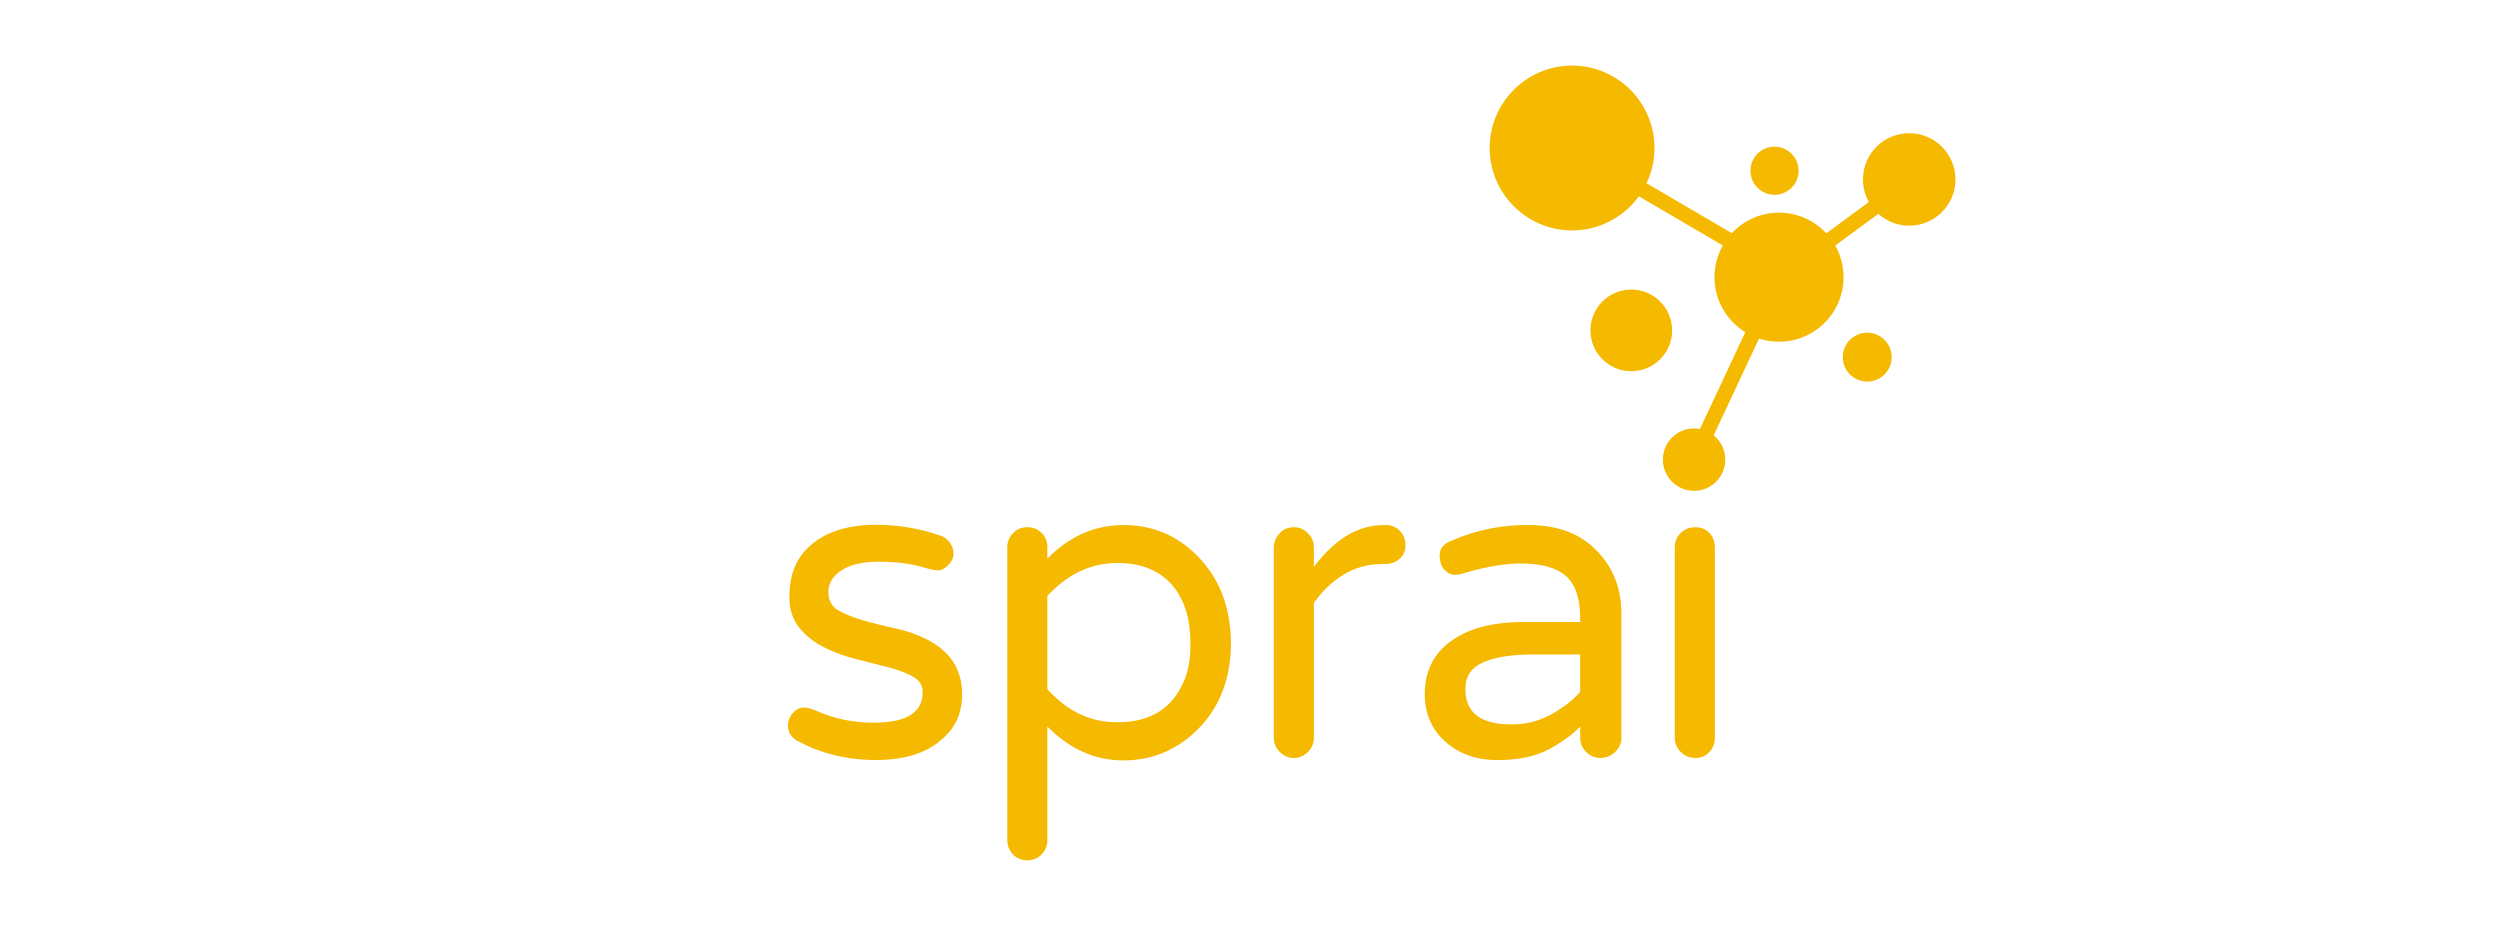 <?xml version="1.0" encoding="UTF-8"?> <svg xmlns="http://www.w3.org/2000/svg" id="Layer_1" version="1.1" viewBox="0 0 540 200"><defs><style> .st0, .st1 { fill: #f5b900; } .st1 { fill-rule: evenodd; } </style></defs><path class="st1" d="M384.27,45.93c-7.69,0-13.94,6.25-13.94,13.94s6.25,13.94,13.94,13.94,13.94-6.25,13.94-13.94-6.25-13.94-13.94-13.94Z"></path><g><circle class="st0" cx="352.36" cy="71.36" r="8.82" transform="translate(-7.14 67.92) rotate(-10.9)"></circle><path class="st1" d="M365.92,92.54c-3.72,0-6.74,3.02-6.74,6.74s3.02,6.74,6.74,6.74,6.74-3.02,6.74-6.74-3.02-6.74-6.74-6.74Z"></path><path class="st1" d="M403.32,71.86c-2.91,0-5.28,2.36-5.28,5.28s2.36,5.28,5.28,5.28,5.28-2.36,5.28-5.28-2.36-5.28-5.28-5.28Z"></path><path class="st1" d="M412.39,28.77c-5.52,0-9.99,4.48-9.99,9.99s4.48,9.99,9.99,9.99,9.99-4.48,9.99-9.99-4.48-9.99-9.99-9.99Z"></path><path class="st1" d="M383.3,31.68c-2.87,0-5.2,2.33-5.2,5.2s2.33,5.2,5.2,5.2,5.2-2.33,5.2-5.2-2.33-5.2-5.2-5.2Z"></path><path class="st0" d="M188.76,156.09c7.1,0,10.61-2.23,10.53-6.67,0-1.4-.7-2.5-2.1-3.28-1.41-.78-3.16-1.44-5.27-1.99-2.1-.54-4.41-1.13-6.9-1.76-2.5-.62-4.84-1.47-7.02-2.57-2.19-1.09-3.98-2.51-5.38-4.27-1.4-1.76-2.11-3.92-2.11-6.5s.39-4.78,1.17-6.62c.78-1.83,1.95-3.41,3.51-4.74,3.35-2.88,8.04-4.33,14.05-4.33,4.83,0,9.48.78,13.92,2.34.86.31,1.54.84,2.05,1.58.51.74.76,1.53.76,2.34s-.37,1.62-1.11,2.4c-.74.78-1.46,1.17-2.17,1.17s-1.56-.15-2.57-.46c-3.04-.94-6.4-1.4-10.07-1.4s-6.44.62-8.31,1.87c-1.87,1.25-2.81,2.79-2.81,4.63s.7,3.16,2.1,3.98c1.41.82,3.18,1.54,5.32,2.16,2.15.63,4.49,1.21,7.02,1.75,2.53.55,4.86,1.37,6.96,2.46,4.99,2.57,7.49,6.52,7.49,11.82,0,4.13-1.56,7.45-4.68,9.95-3.28,2.81-7.92,4.21-13.92,4.21-6.4,0-12.17-1.44-17.32-4.33-1.09-.78-1.66-1.74-1.7-2.87-.04-1.13.31-2.11,1.05-2.92.74-.82,1.5-1.23,2.28-1.23s1.79.28,3.04.82c3.66,1.64,7.73,2.46,12.17,2.46"></path><path class="st0" d="M226.23,120.66c4.76-4.83,10.23-7.25,16.44-7.25s11.48,2.18,15.85,6.55c4.84,4.83,7.29,11.12,7.37,18.84,0,7.8-2.46,14.12-7.37,18.95-4.53,4.37-9.85,6.53-15.97,6.5-6.12-.04-11.56-2.48-16.32-7.32v24.45c0,1.25-.41,2.3-1.23,3.16-.82.86-1.85,1.29-3.1,1.29s-2.28-.43-3.1-1.29c-.82-.86-1.23-1.91-1.23-3.16v-63.17c0-1.17.41-2.18,1.23-3.04.82-.86,1.85-1.29,3.1-1.29s2.28.41,3.1,1.23c.82.82,1.23,1.85,1.23,3.1v2.45ZM226.23,148.86c4.37,4.84,9.44,7.21,15.21,7.14,7.33,0,12.21-3.24,14.63-9.72.78-2.18,1.13-4.68,1.05-7.48,0-5.46-1.44-9.75-4.33-12.87-2.81-2.89-6.59-4.33-11.35-4.33-5.77,0-10.84,2.38-15.21,7.13v20.13Z"></path><path class="st0" d="M283.81,122.42c4.52-6,9.55-9.01,15.09-9.01h.46c1.17,0,2.17.41,2.99,1.23s1.23,1.85,1.23,3.1-.43,2.24-1.29,2.98c-.86.74-1.91,1.11-3.16,1.11h-.47c-3.19,0-6.05.78-8.54,2.34-2.5,1.56-4.61,3.59-6.32,6.08v29.13c0,1.17-.43,2.18-1.29,3.05-.86.85-1.87,1.29-3.04,1.29s-2.18-.44-3.04-1.29c-.86-.86-1.29-1.88-1.29-3.05v-41.06c0-1.17.41-2.21,1.23-3.1.82-.9,1.85-1.34,3.1-1.34,1.17,0,2.18.43,3.04,1.28.86.86,1.29,1.91,1.29,3.16v4.09Z"></path><path class="st0" d="M313.48,116.8c5.38-2.33,10.95-3.46,16.73-3.39,6.47,0,11.5,1.99,15.09,5.97,3.2,3.44,4.84,7.72,4.92,12.87v27.14c0,1.17-.45,2.18-1.35,3.04-.9.85-1.97,1.29-3.22,1.29-1.17,0-2.18-.44-3.04-1.29-.86-.86-1.28-1.88-1.28-3.04v-2.46c-1.71,1.79-4.02,3.45-6.9,4.97-2.89,1.52-6.55,2.28-11,2.28s-8.15-1.29-11.11-3.86c-3.04-2.65-4.57-6.12-4.57-10.41,0-4.76,1.79-8.5,5.38-11.23,3.9-2.96,9.44-4.41,16.61-4.33h11.58v-.82c0-4.29-1.03-7.33-3.1-9.13-2.07-1.79-5.28-2.69-9.65-2.69-3.67,0-7.92.74-12.75,2.22-.47.15-1.03.23-1.7.23s-1.34-.33-2.04-1c-.7-.66-1.07-1.71-1.11-3.16-.04-1.44.8-2.51,2.52-3.22M316.52,148.86c0,5.15,3.39,7.68,10.18,7.6,2.96,0,5.75-.72,8.36-2.16,2.61-1.44,4.7-3.06,6.26-4.86v-8.07h-10.3c-4.52,0-8.07.57-10.64,1.69-2.57,1.13-3.86,3.06-3.86,5.8"></path><path class="st0" d="M363.04,115.11c.86-.82,1.91-1.23,3.16-1.23s2.26.41,3.04,1.23c.78.82,1.17,1.89,1.17,3.22v41.06c0,1.17-.39,2.18-1.17,3.04-.78.85-1.79,1.29-3.04,1.29s-2.3-.44-3.16-1.29c-.86-.86-1.29-1.88-1.29-3.04v-41.06c0-1.33.43-2.4,1.29-3.22"></path><path class="st1" d="M339.57,14.17c-9.83,0-17.8,7.98-17.8,17.8s7.98,17.8,17.8,17.8,17.8-7.98,17.8-17.8-7.98-17.8-17.8-17.8Z"></path><rect class="st0" x="360.65" y="19.98" width="3.27" height="50.77" transform="translate(140.14 335.12) rotate(-59.66)"></rect><rect class="st0" x="380.82" y="47.54" width="36.24" height="3.27" transform="translate(48.5 246.07) rotate(-36.36)"></rect><rect class="st0" x="353.43" y="77.94" width="43.42" height="3.27" transform="translate(143.88 385.49) rotate(-64.89)"></rect></g></svg> 